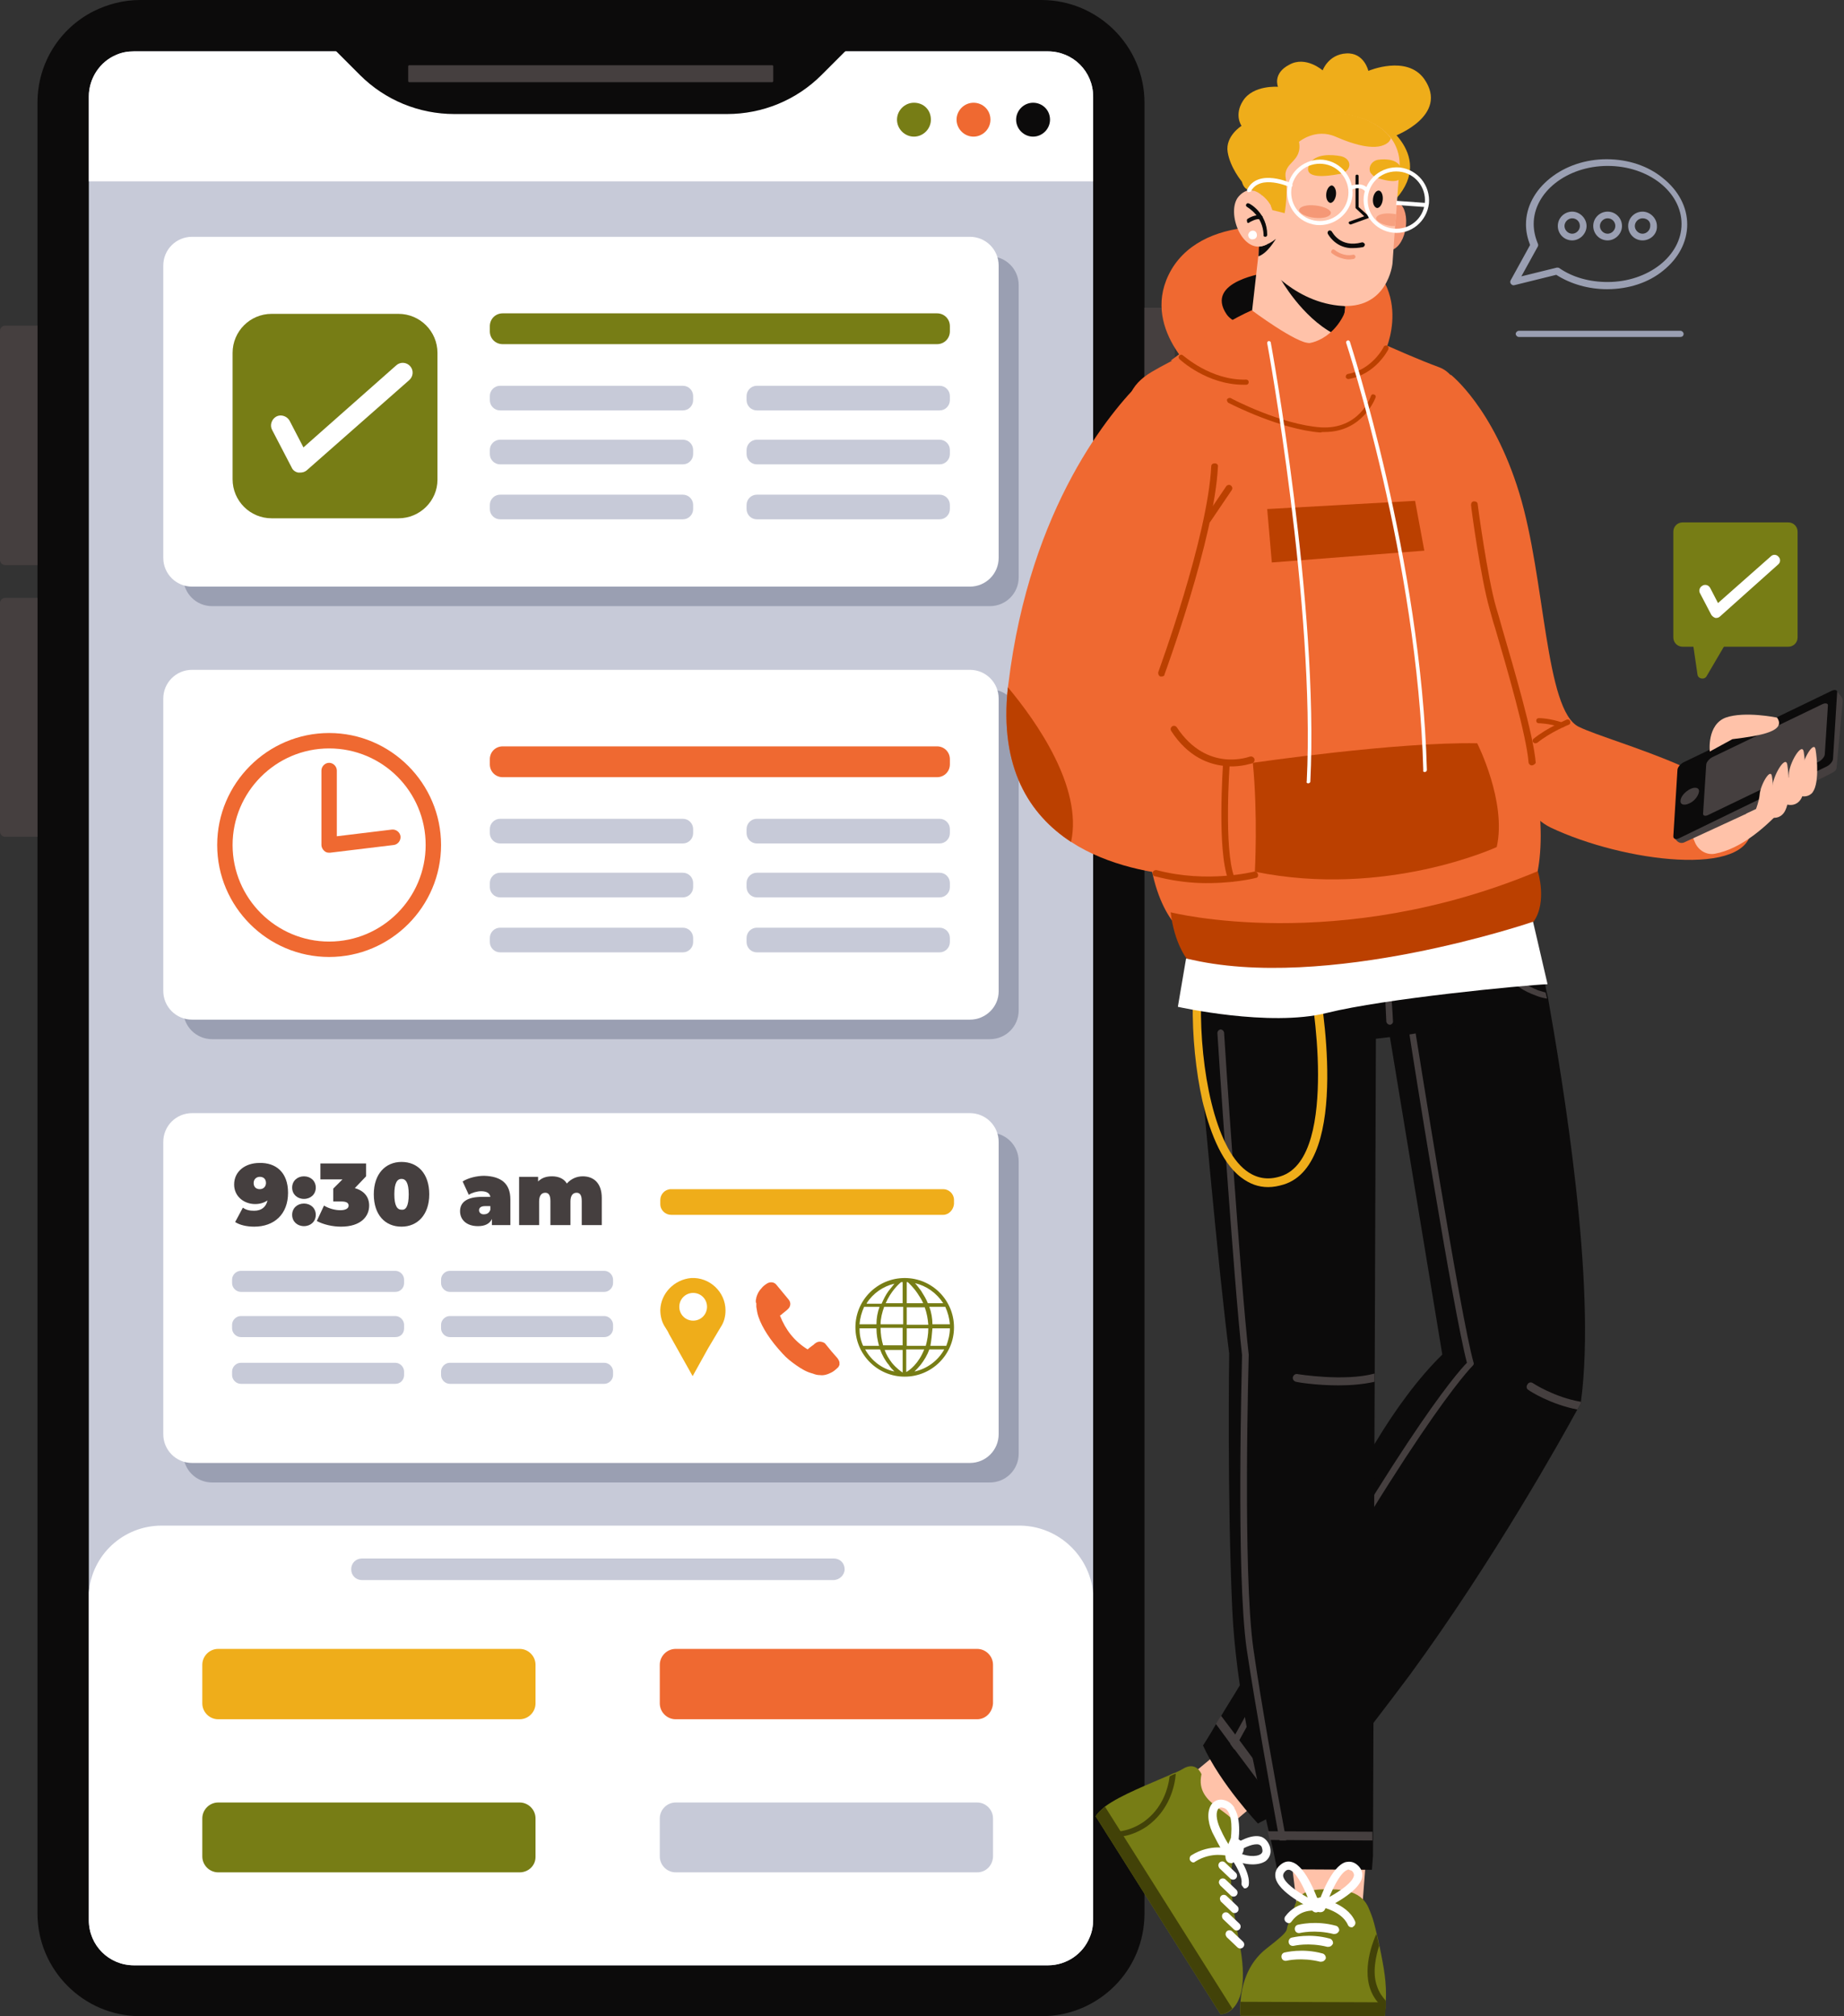 <svg xmlns="http://www.w3.org/2000/svg" width="1098" height="1200" viewBox="0 0 1098 1200" fill="none"><rect x="0" y="0" width="1098" height="1200" fill="#333333" stroke="none"/><g clip-path="url(#clip0_482_1476)"><path d="M956.942 172.127C945.936 172.127 935.235 169.07 926.675 163.567L901.91 169.682C900.993 169.987 900.382 169.682 899.77 169.07C899.159 168.459 899.159 167.541 899.465 166.93L911.082 145.834C909.554 141.86 908.636 137.885 908.636 133.605C908.636 123.21 913.834 113.427 923.006 106.089C932.178 98.752 944.101 94.777 956.636 94.777C969.477 94.777 981.401 98.752 990.267 106.089C999.439 113.427 1004.64 123.21 1004.64 133.605C1004.64 144 999.439 153.783 990.267 161.121C981.707 168.153 969.783 172.127 956.942 172.127ZM927.286 159.287C927.592 159.287 928.203 159.287 928.509 159.592C936.458 165.096 946.547 167.847 957.248 167.847C981.401 167.847 1001.27 152.255 1001.27 133.299C1001.27 114.344 981.707 98.752 957.248 98.752C933.095 98.752 913.222 114.344 913.222 133.299C913.222 137.274 914.14 141.248 915.668 144.917C915.974 145.529 915.974 146.14 915.668 146.752L905.885 164.484L926.98 159.287H927.286Z" fill="#9A9FB2"></path><path d="M978.037 143.083C973.145 143.083 969.477 139.108 969.477 134.522C969.477 129.631 973.451 125.962 978.037 125.962C982.623 125.962 986.598 129.936 986.598 134.522C986.903 139.108 982.929 143.083 978.037 143.083ZM978.037 129.936C975.591 129.936 973.451 132.077 973.451 134.522C973.451 136.968 975.591 139.108 978.037 139.108C980.483 139.108 982.623 136.968 982.623 134.522C982.929 131.771 980.789 129.936 978.037 129.936Z" fill="#9A9FB2"></path><path d="M957.248 143.083C952.356 143.083 948.688 139.108 948.688 134.522C948.688 129.631 952.662 125.962 957.248 125.962C962.14 125.962 965.809 129.936 965.809 134.522C965.809 139.108 961.834 143.083 957.248 143.083ZM957.248 129.936C954.802 129.936 952.662 132.077 952.662 134.522C952.662 136.968 954.802 139.108 957.248 139.108C959.694 139.108 961.834 136.968 961.834 134.522C961.834 131.771 959.694 129.936 957.248 129.936Z" fill="#9A9FB2"></path><path d="M936.152 143.083C931.261 143.083 927.592 139.108 927.592 134.522C927.592 129.631 931.566 125.962 936.152 125.962C940.738 125.962 944.713 129.936 944.713 134.522C944.713 139.108 940.738 143.083 936.152 143.083ZM936.152 129.936C933.707 129.936 931.566 132.077 931.566 134.522C931.566 136.968 933.707 139.108 936.152 139.108C938.598 139.108 940.738 136.968 940.738 134.522C940.738 131.771 938.598 129.936 936.152 129.936Z" fill="#9A9FB2"></path><path d="M1000.66 200.56H904.356C903.439 200.56 902.521 199.643 902.521 198.726C902.521 197.809 903.439 196.892 904.356 196.892H1000.66C1001.58 196.892 1002.5 197.809 1002.5 198.726C1002.5 199.949 1001.58 200.56 1000.66 200.56Z" fill="#9A9FB2"></path><path d="M681.478 61.147V1138.85C681.478 1155.67 674.752 1170.96 663.745 1181.96C652.739 1192.97 637.452 1200 620.331 1200H83.465C49.834 1200 22.318 1172.48 22.318 1138.85V61.147C22.318 37.299 35.771 16.815 55.643 6.726C64.204 2.446 73.681 0 83.465 0H620.025C653.962 0 681.478 27.516 681.478 61.147Z" fill="#0C0B0B"></path><path d="M681.479 299.006H697.071C698.6 299.006 699.517 297.783 699.517 296.561V185.58C699.517 184.051 698.294 183.134 697.071 183.134H681.479V299.006Z" fill="#453F3F"></path><path d="M22.319 336.306H3.057C1.223 336.306 0 334.777 0 333.248V196.892C0 195.057 1.529 193.834 3.057 193.834H22.319V336.306Z" fill="#453F3F"></path><path d="M22.319 498.038H3.057C1.223 498.038 0 496.509 0 494.981V358.93C0 357.095 1.529 355.873 3.057 355.873H22.319V498.038Z" fill="#453F3F"></path><path d="M650.905 57.478V1142.52C650.905 1146.19 650.294 1149.86 648.765 1153.22C644.791 1163.01 635.007 1169.73 624.001 1169.73H79.797C64.816 1169.73 52.893 1157.81 52.893 1142.83V57.478C52.893 46.471 59.619 36.688 69.096 32.713C72.46 31.185 75.823 30.573 79.797 30.573H623.695C638.676 30.573 650.905 42.497 650.905 57.478Z" fill="#C7CAD8"></path><path d="M650.905 948.076V1142.52C650.905 1146.19 650.294 1149.86 648.765 1153.22C644.791 1163.01 635.007 1169.73 624.001 1169.73H79.797C64.816 1169.73 52.893 1157.81 52.893 1142.83V947.771C54.727 925.452 73.377 908.025 96.307 908.025H607.491C630.116 908.331 648.765 925.758 650.905 948.076Z" fill="white"></path><path d="M309.402 1023.29H129.937C124.739 1023.29 120.459 1019.01 120.459 1013.81V990.879C120.459 985.682 124.739 981.401 129.937 981.401H309.402C314.599 981.401 318.879 985.682 318.879 990.879V1013.81C318.879 1019.01 314.599 1023.29 309.402 1023.29Z" fill="#EFAD1A"></path><path d="M309.402 1114.4H129.937C124.739 1114.4 120.459 1110.11 120.459 1104.92V1082.29C120.459 1077.1 124.739 1072.82 129.937 1072.82H309.402C314.599 1072.82 318.879 1077.1 318.879 1082.29V1105.22C318.879 1110.42 314.599 1114.4 309.402 1114.4Z" fill="#777D15"></path><path d="M581.81 1023.29H402.345C397.147 1023.29 392.867 1019.01 392.867 1013.81V990.879C392.867 985.682 397.147 981.401 402.345 981.401H581.81C587.007 981.401 591.288 985.682 591.288 990.879V1013.81C590.982 1019.01 587.007 1023.29 581.81 1023.29Z" fill="#EF6931"></path><path d="M581.81 1114.4H402.345C397.147 1114.4 392.867 1110.11 392.867 1104.92V1082.29C392.867 1077.1 397.147 1072.82 402.345 1072.82H581.81C587.007 1072.82 591.288 1077.1 591.288 1082.29V1105.22C590.982 1110.42 587.007 1114.4 581.81 1114.4Z" fill="#C7CAD8"></path><path d="M496.204 940.433H215.541C211.873 940.433 209.121 937.681 209.121 934.013C209.121 930.344 211.873 927.592 215.541 927.592H496.51C500.178 927.592 502.93 930.344 502.93 934.013C502.93 937.376 499.873 940.433 496.204 940.433Z" fill="#C7CAD8"></path><path d="M52.893 57.478V107.924H650.905V57.478C650.905 42.497 638.982 30.573 624.001 30.573H79.797C76.128 30.573 72.46 31.185 69.096 32.713C59.619 36.688 52.893 46.471 52.893 57.478Z" fill="white"></path><path d="M554.294 71.236C554.294 76.739 549.708 81.325 544.204 81.325C538.701 81.325 534.115 76.739 534.115 71.236C534.115 65.733 538.701 61.147 544.204 61.147C550.013 61.147 554.294 65.427 554.294 71.236Z" fill="#777D15"></path><path d="M589.758 71.236C589.758 76.739 585.172 81.325 579.669 81.325C574.166 81.325 569.58 76.739 569.58 71.236C569.58 65.733 574.166 61.147 579.669 61.147C585.172 61.147 589.758 65.427 589.758 71.236Z" fill="#EF6931"></path><path d="M625.223 71.236C625.223 76.739 620.637 81.325 615.134 81.325C609.631 81.325 605.045 76.739 605.045 71.236C605.045 65.733 609.631 61.147 615.134 61.147C620.637 61.147 625.223 65.427 625.223 71.236Z" fill="#0C0B0B"></path><path d="M504.152 29.656L489.171 44.637C474.19 59.618 454.012 67.873 432.916 67.873H270.573C249.477 67.873 229.299 59.618 214.318 44.637L199.643 29.962L504.152 29.656Z" fill="#0C0B0B"></path><path d="M243.668 48.917H459.821C460.127 48.917 460.432 48.612 460.432 48.306V39.44C460.432 39.134 460.127 38.828 459.821 38.828H243.668C243.362 38.828 243.057 39.134 243.057 39.44V48.306C243.057 48.612 243.362 48.917 243.668 48.917Z" fill="#453F3F"></path><path d="M589.452 618.497H126.267C116.79 618.497 109.146 610.853 109.146 601.376V427.414C109.146 417.936 116.79 410.293 126.267 410.293H589.452C598.93 410.293 606.573 417.936 606.573 427.414V601.376C606.573 610.853 598.93 618.497 589.452 618.497Z" fill="#9A9FB2"></path><path d="M577.528 606.879H114.344C104.866 606.879 97.223 599.236 97.223 589.758V415.796C97.223 406.318 104.866 398.675 114.344 398.675H577.528C587.006 398.675 594.649 406.318 594.649 415.796V590.064C594.649 599.236 587.006 606.879 577.528 606.879Z" fill="white"></path><path d="M557.961 462.573H299.311C295.031 462.573 291.668 459.21 291.668 454.93V451.873C291.668 447.592 295.031 444.229 299.311 444.229H557.961C562.241 444.229 565.604 447.592 565.604 451.873V454.93C565.604 459.21 562.241 462.573 557.961 462.573Z" fill="#EF6931"></path><path d="M406.623 502.013H297.783C294.42 502.013 291.668 499.261 291.668 495.898V493.452C291.668 490.089 294.42 487.337 297.783 487.337H406.623C409.986 487.337 412.738 490.089 412.738 493.452V495.898C412.738 499.261 409.986 502.013 406.623 502.013Z" fill="#C7CAD8"></path><path d="M406.623 566.828H297.783C294.42 566.828 291.668 564.076 291.668 560.713V558.267C291.668 554.904 294.42 552.153 297.783 552.153H406.623C409.986 552.153 412.738 554.904 412.738 558.267V560.713C412.738 564.076 409.986 566.828 406.623 566.828Z" fill="#C7CAD8"></path><path d="M406.623 534.114H297.783C294.42 534.114 291.668 531.363 291.668 528V525.554C291.668 522.191 294.42 519.439 297.783 519.439H406.623C409.986 519.439 412.738 522.191 412.738 525.554V528C412.738 531.363 409.986 534.114 406.623 534.114Z" fill="#C7CAD8"></path><path d="M559.491 502.013H450.65C447.287 502.013 444.535 499.261 444.535 495.898V493.452C444.535 490.089 447.287 487.337 450.65 487.337H559.491C562.854 487.337 565.605 490.089 565.605 493.452V495.898C565.605 499.261 562.854 502.013 559.491 502.013Z" fill="#C7CAD8"></path><path d="M559.491 566.828H450.65C447.287 566.828 444.535 564.076 444.535 560.713V558.267C444.535 554.904 447.287 552.153 450.65 552.153H559.491C562.854 552.153 565.605 554.904 565.605 558.267V560.713C565.605 564.076 562.854 566.828 559.491 566.828Z" fill="#C7CAD8"></path><path d="M559.491 534.114H450.65C447.287 534.114 444.535 531.363 444.535 528V525.554C444.535 522.191 447.287 519.439 450.65 519.439H559.491C562.854 519.439 565.605 522.191 565.605 525.554V528C565.605 531.363 562.854 534.114 559.491 534.114Z" fill="#C7CAD8"></path><path d="M195.974 569.579C159.286 569.579 129.324 539.618 129.324 502.93C129.324 466.242 159.286 436.28 195.974 436.28C232.662 436.28 262.624 466.242 262.624 502.93C262.624 539.618 232.662 569.579 195.974 569.579ZM195.974 445.452C164.178 445.452 138.496 471.439 138.496 502.93C138.496 534.726 164.483 560.407 195.974 560.407C227.77 560.407 253.452 534.42 253.452 502.93C253.452 471.134 227.77 445.452 195.974 445.452Z" fill="#EF6931"></path><path d="M195.975 507.516C194.752 507.516 193.835 507.21 192.917 506.293C192 505.376 191.389 504.153 191.389 502.93V458.598C191.389 456.153 193.529 454.012 195.975 454.012C198.421 454.012 200.561 456.153 200.561 458.598V497.732L233.274 493.758C235.72 493.452 238.166 495.286 238.471 497.732C238.777 500.178 236.943 502.624 234.497 502.93L196.586 507.516C196.28 507.516 195.975 507.516 195.975 507.516Z" fill="#EF6931"></path><path d="M589.452 360.764H126.267C116.79 360.764 109.146 353.121 109.146 343.643V169.682C109.146 160.204 116.79 152.561 126.267 152.561H589.452C598.93 152.561 606.573 160.204 606.573 169.682V343.643C606.573 353.121 598.93 360.764 589.452 360.764Z" fill="#9A9FB2"></path><path d="M577.528 349.146H114.344C104.866 349.146 97.223 341.503 97.223 332.025V158.064C97.223 148.586 104.866 140.943 114.344 140.943H577.528C587.006 140.943 594.649 148.586 594.649 158.064V332.025C594.649 341.503 587.006 349.146 577.528 349.146Z" fill="white"></path><path d="M237.248 308.484H161.732C148.891 308.484 138.496 298.089 138.496 285.248V210.038C138.496 197.197 148.891 186.802 161.732 186.802H237.248C250.088 186.802 260.483 197.197 260.483 210.038V285.554C260.483 298.089 250.088 308.484 237.248 308.484Z" fill="#777D15"></path><path d="M178.547 281.274C178.241 281.274 177.935 281.274 177.629 281.274C175.795 280.968 174.266 279.745 173.655 278.217L162.037 255.898C160.508 253.146 161.731 249.478 164.483 247.949C167.234 246.42 170.903 247.643 172.432 250.395L180.687 266.293L236.024 217.376C238.47 215.236 242.139 215.541 244.279 217.987C246.419 220.433 246.113 224.102 243.668 226.242L182.521 280.051C181.298 280.968 180.075 281.274 178.547 281.274Z" fill="white"></path><path d="M557.961 204.841H299.311C295.031 204.841 291.668 201.478 291.668 197.197V194.14C291.668 189.86 295.031 186.497 299.311 186.497H557.961C562.241 186.497 565.604 189.86 565.604 194.14V197.197C565.604 201.478 562.241 204.841 557.961 204.841Z" fill="#777D15"></path><path d="M406.623 244.28H297.783C294.42 244.28 291.668 241.529 291.668 238.165V235.72C291.668 232.357 294.42 229.605 297.783 229.605H406.623C409.986 229.605 412.738 232.357 412.738 235.72V238.165C412.738 241.529 409.986 244.28 406.623 244.28Z" fill="#C7CAD8"></path><path d="M406.623 309.095H297.783C294.42 309.095 291.668 306.344 291.668 302.981V300.535C291.668 297.172 294.42 294.42 297.783 294.42H406.623C409.986 294.42 412.738 297.172 412.738 300.535V302.981C412.738 306.344 409.986 309.095 406.623 309.095Z" fill="#C7CAD8"></path><path d="M406.623 276.382H297.783C294.42 276.382 291.668 273.63 291.668 270.267V267.821C291.668 264.458 294.42 261.707 297.783 261.707H406.623C409.986 261.707 412.738 264.458 412.738 267.821V270.267C412.738 273.63 409.986 276.382 406.623 276.382Z" fill="#C7CAD8"></path><path d="M559.491 244.28H450.65C447.287 244.28 444.535 241.529 444.535 238.165V235.72C444.535 232.357 447.287 229.605 450.65 229.605H559.491C562.854 229.605 565.605 232.357 565.605 235.72V238.165C565.605 241.529 562.854 244.28 559.491 244.28Z" fill="#C7CAD8"></path><path d="M559.491 309.095H450.65C447.287 309.095 444.535 306.344 444.535 302.981V300.535C444.535 297.172 447.287 294.42 450.65 294.42H559.491C562.854 294.42 565.605 297.172 565.605 300.535V302.981C565.605 306.344 562.854 309.095 559.491 309.095Z" fill="#C7CAD8"></path><path d="M559.491 276.382H450.65C447.287 276.382 444.535 273.63 444.535 270.267V267.821C444.535 264.458 447.287 261.707 450.65 261.707H559.491C562.854 261.707 565.605 264.458 565.605 267.821V270.267C565.605 273.63 562.854 276.382 559.491 276.382Z" fill="#C7CAD8"></path><path d="M589.452 882.344H126.267C116.79 882.344 109.146 874.701 109.146 865.223V691.261C109.146 681.783 116.79 674.14 126.267 674.14H589.452C598.93 674.14 606.573 681.783 606.573 691.261V865.223C606.573 874.701 598.93 882.344 589.452 882.344Z" fill="#9A9FB2"></path><path d="M577.528 870.726H114.344C104.866 870.726 97.223 863.083 97.223 853.605V679.643C97.223 670.166 104.866 662.522 114.344 662.522H577.528C587.006 662.522 594.649 670.166 594.649 679.643V853.605C594.649 863.083 587.006 870.726 577.528 870.726Z" fill="white"></path><path d="M235.414 768.917H143.389C140.637 768.917 138.191 766.471 138.191 763.72V761.58C138.191 758.828 140.637 756.382 143.389 756.382H235.414C238.166 756.382 240.612 758.828 240.612 761.58V763.72C240.612 766.471 238.472 768.917 235.414 768.917Z" fill="#C7CAD8"></path><path d="M235.414 823.643H143.389C140.637 823.643 138.191 821.197 138.191 818.446V816.306C138.191 813.554 140.637 811.108 143.389 811.108H235.414C238.166 811.108 240.612 813.554 240.612 816.306V818.446C240.612 821.197 238.472 823.643 235.414 823.643Z" fill="#C7CAD8"></path><path d="M235.414 795.822H143.389C140.637 795.822 138.191 793.376 138.191 790.624V788.484C138.191 785.732 140.637 783.287 143.389 783.287H235.414C238.166 783.287 240.612 785.732 240.612 788.484V790.624C240.612 793.682 238.472 795.822 235.414 795.822Z" fill="#C7CAD8"></path><path d="M359.846 768.917H267.82C265.069 768.917 262.623 766.471 262.623 763.72V761.58C262.623 758.828 265.069 756.382 267.82 756.382H359.846C362.598 756.382 365.043 758.828 365.043 761.58V763.72C365.043 766.471 362.598 768.917 359.846 768.917Z" fill="#C7CAD8"></path><path d="M359.846 823.643H267.82C265.069 823.643 262.623 821.197 262.623 818.446V816.306C262.623 813.554 265.069 811.108 267.82 811.108H359.846C362.598 811.108 365.043 813.554 365.043 816.306V818.446C365.043 821.197 362.598 823.643 359.846 823.643Z" fill="#C7CAD8"></path><path d="M359.846 795.822H267.82C265.069 795.822 262.623 793.376 262.623 790.624V788.484C262.623 785.732 265.069 783.287 267.82 783.287H359.846C362.598 783.287 365.043 785.732 365.043 788.484V790.624C365.043 793.682 362.598 795.822 359.846 795.822Z" fill="#C7CAD8"></path><path d="M393.172 779.618C393.172 783.287 394.089 786.955 395.923 789.707C396.841 791.236 397.758 792.459 398.369 793.987L412.433 819.057L421.605 802.548C424.051 798.267 426.802 793.987 429.248 789.707C431.083 786.955 432 783.592 432 779.924C432 768.917 422.522 760.051 411.516 760.662C401.427 761.58 393.478 769.834 393.172 779.618ZM404.484 777.783C404.484 773.197 408.153 769.529 412.739 769.529C417.325 769.529 420.994 773.197 420.994 777.783C420.994 782.369 417.325 786.038 412.739 786.038C408.153 786.038 404.484 782.369 404.484 777.783Z" fill="#EFAD1A"></path><path d="M450.039 774.115C450.039 773.503 450.345 772.892 450.345 772.28C450.956 770.14 451.873 768.306 453.402 766.777C454.319 765.554 455.542 764.637 457.071 763.72C458.905 762.803 461.045 763.108 462.268 764.637C464.714 767.694 467.16 770.446 469.606 773.503C471.135 775.338 470.829 777.783 468.994 779.312C467.772 780.535 466.243 781.452 465.02 782.675C464.714 782.675 464.714 782.981 464.408 782.981C467.772 791.541 472.969 798.268 480.918 803.159C481.835 802.242 482.752 801.631 483.975 800.713C484.587 800.408 484.893 799.796 485.504 799.49C487.033 798.268 488.867 798.268 490.701 799.185C491.313 799.49 491.619 800.102 491.924 800.408C494.065 803.159 496.205 805.605 498.651 808.357C499.262 809.274 499.873 810.191 499.873 811.108C499.873 811.414 499.873 812.026 499.873 812.331C499.568 812.943 499.262 813.86 498.651 814.166C497.428 815.389 495.899 816.611 494.37 817.223C492.536 818.14 490.396 818.752 488.256 818.446C486.727 818.446 485.504 818.14 483.975 817.529C480.307 816.611 477.249 814.777 474.192 812.637C471.135 810.497 468.383 808.357 465.937 805.605C462.574 801.936 459.517 798.268 456.765 793.987C454.625 790.624 452.791 787.261 451.568 783.592C450.956 781.758 450.651 779.924 450.345 777.783C450.345 776.866 450.345 776.255 450.345 775.338C450.039 775.949 450.039 775.032 450.039 774.115Z" fill="#EF6931"></path><path d="M509.35 790.013C509.35 806.216 522.496 819.363 538.7 819.363C554.904 819.363 568.05 806.216 568.05 790.013C568.05 773.809 554.904 760.662 538.7 760.662C522.496 760.662 509.35 773.809 509.35 790.013ZM525.859 800.713C524.942 797.656 524.33 793.987 524.33 790.318H537.477V800.713H525.859ZM532.585 816.306C525.248 814.777 518.827 809.885 515.159 803.159H524.025C525.248 806.522 527.082 809.885 529.222 812.331C530.139 813.86 531.362 815.083 532.585 816.306ZM537.477 803.159V816.917C536.56 816.306 533.808 814.471 531.057 811.108C529.222 808.662 527.694 806.216 526.776 803.465H537.477V803.159ZM527.388 775.643C530.445 768.611 535.031 764.331 536.56 763.108C536.866 763.108 537.171 763.108 537.477 763.108V775.643H527.388ZM516.076 775.643C519.745 769.834 525.859 765.554 532.585 764.025C531.362 765.554 530.139 767.083 528.916 768.611C527.388 770.751 526.165 773.197 524.942 775.949H516.076V775.643ZM524.33 788.178C524.33 784.815 525.248 781.146 526.471 777.783H537.783V788.178H524.33ZM511.795 788.178C512.101 784.509 513.018 781.146 514.547 777.783H523.719C522.496 781.146 521.885 784.509 521.885 788.178H511.795ZM521.885 790.624C521.885 794.293 522.496 797.656 523.413 801.019H513.936C512.407 797.656 511.795 794.293 511.795 790.624H521.885ZM555.209 790.624H565.604C565.604 794.293 564.687 797.656 563.464 801.019H553.987C554.598 797.656 554.904 794.293 555.209 790.624ZM539.923 775.643V763.108C540.229 763.108 540.534 763.108 540.534 763.108C541.452 764.025 543.897 766.166 546.343 769.834C547.566 771.669 548.789 773.503 549.706 775.643H539.923ZM550.623 778.089C551.846 781.452 552.458 784.815 552.764 788.484H539.923V778.089H550.623ZM552.458 775.643C551.541 773.197 550.012 770.752 548.483 768.306C547.26 766.777 546.037 764.943 544.815 763.72C551.541 765.248 557.655 769.529 561.63 775.643H552.458ZM552.764 790.624C552.764 794.293 552.152 797.656 551.235 801.019H539.923V790.624H552.764ZM555.209 788.178C555.209 784.815 554.598 781.146 553.375 777.783H562.853C564.381 781.146 565.299 784.509 565.604 788.178H555.209ZM562.241 803.159C558.573 809.885 551.846 814.777 544.509 816.306C545.732 815.083 546.955 813.86 548.178 812.331C550.318 809.58 552.152 806.522 553.375 803.159H562.241ZM550.318 803.159C546.955 811.72 541.452 815.694 539.617 816.611V803.159H550.318Z" fill="#777D15"></path><path d="M171.516 709.911C171.516 722.752 163.261 730.089 151.338 730.089C147.057 730.089 142.777 729.172 140.026 727.338L144.612 718.777C146.752 720.306 148.892 720.612 151.338 720.612C155.618 720.612 158.369 718.471 159.287 714.497C157.452 715.72 155.006 716.637 151.949 716.637C145.223 716.637 139.414 712.051 139.414 705.019C139.414 697.07 146.14 692.178 154.395 692.178C164.178 691.873 171.516 697.682 171.516 709.911ZM158.369 704.102C158.369 701.656 156.841 700.433 154.701 700.433C152.561 700.433 151.032 701.962 151.032 704.102C151.032 706.548 152.561 707.771 154.701 707.771C156.841 707.771 158.369 706.242 158.369 704.102Z" fill="#453F3F"></path><path d="M173.961 706.854C173.961 702.879 177.018 700.127 180.993 700.127C184.967 700.127 188.025 702.879 188.025 706.854C188.025 710.828 184.967 713.58 180.993 713.58C177.018 713.58 173.961 710.828 173.961 706.854ZM173.961 723.057C173.961 719.083 177.018 716.331 180.993 716.331C184.967 716.331 188.025 719.083 188.025 723.057C188.025 727.032 184.967 729.783 180.993 729.783C177.018 729.783 173.961 727.032 173.961 723.057Z" fill="#453F3F"></path><path d="M219.821 717.554C219.821 723.975 214.93 730.089 203.006 730.089C198.114 730.089 192.611 728.866 188.637 726.726L192.917 717.554C195.974 719.389 199.643 720.306 202.7 720.306C205.452 720.306 207.592 719.389 207.592 717.554C207.592 716.026 206.369 715.108 203.312 715.108H198.42V707.465L203.923 701.962H190.777V692.484H217.987V700.127L211.261 707.159C216.764 708.688 219.821 712.357 219.821 717.554Z" fill="#453F3F"></path><path d="M222.574 710.828C222.574 698.599 229.606 691.567 239.084 691.567C248.867 691.567 255.593 698.599 255.593 710.828C255.593 723.057 248.561 730.089 239.084 730.089C229.3 730.089 222.574 723.057 222.574 710.828ZM243.364 710.828C243.364 703.796 241.53 701.656 239.084 701.656C236.638 701.656 234.804 703.796 234.804 710.828C234.804 717.86 236.638 720 239.084 720C241.53 720.306 243.364 718.166 243.364 710.828Z" fill="#453F3F"></path><path d="M303.897 713.885V729.172H292.891V725.503C291.668 728.255 288.916 729.784 284.636 729.784C277.604 729.784 273.936 725.809 273.936 720.917C273.936 715.414 278.216 712.357 287.082 712.357H291.974C291.668 710.217 289.834 708.994 286.471 708.994C284.025 708.994 280.967 709.911 279.133 711.134L275.464 703.185C278.827 701.045 284.025 699.822 288.305 699.822C298.394 700.128 303.897 704.408 303.897 713.885ZM291.974 720V717.86H288.916C286.471 717.86 285.248 718.777 285.248 720.306C285.248 721.529 286.165 722.752 287.999 722.752C290.139 722.752 291.362 721.835 291.974 720Z" fill="#453F3F"></path><path d="M358.319 712.968V729.172H346.395V714.803C346.395 711.134 345.172 709.911 343.338 709.911C341.198 709.911 339.669 711.44 339.669 715.108V729.172H327.745V714.803C327.745 711.134 326.522 709.911 324.688 709.911C322.548 709.911 321.019 711.44 321.019 715.108V729.172H309.096V700.433H320.408V703.185C322.548 701.045 325.3 700.127 328.663 700.127C332.331 700.127 335.694 701.35 337.529 704.408C339.975 701.656 343.338 700.127 347.007 700.127C353.427 700.127 358.319 704.102 358.319 712.968Z" fill="#453F3F"></path><path d="M561.63 723.057H399.592C396.229 723.057 393.172 720.306 393.172 716.637V714.191C393.172 710.828 395.923 707.771 399.592 707.771H561.63C564.994 707.771 568.051 710.522 568.051 714.191V716.637C567.745 720 564.994 723.057 561.63 723.057Z" fill="#EFAD1A"></path><path d="M863.693 222.879C863.693 222.879 889.069 242.446 904.661 293.503C920.254 344.561 919.948 422.828 940.126 432.612C960.305 442.395 1043.46 462.573 1042.85 492.841C1042.24 522.803 966.419 513.019 923.311 492.535C880.203 471.745 875.617 335.083 875.617 335.083L863.693 222.879Z" fill="#EF6931"></path><path d="M1082.6 453.707C1082.6 453.707 1052.94 502.319 1021.14 508.127C1016.25 509.045 1011.67 506.293 1009.53 502.013L1001.58 483.363C1001.88 483.363 1047.74 446.37 1082.6 453.707Z" fill="#FFC2A9"></path><path d="M996.381 498.344L998.521 500.484C999.744 501.707 1001.27 502.013 1002.8 501.401C1015.95 495.287 1080.46 465.936 1091.77 459.516C1092.69 458.904 1093.6 457.987 1093.6 456.764L1097.27 417.325C1097.27 416.408 1096.97 415.49 1096.36 414.573L1093.6 411.21L1089.32 453.707L996.381 498.344Z" fill="#453F3F"></path><path d="M996.381 497.733L998.827 458.293C998.827 456.764 1000.66 454.624 1002.5 453.707L1090.55 411.21C1092.38 410.293 1094.22 410.599 1093.91 412.127L1091.46 451.567C1091.46 453.096 1089.63 455.236 1087.79 456.153L999.744 498.955C997.91 499.873 996.381 499.261 996.381 497.733Z" fill="#0C0B0B"></path><path d="M1014.11 483.975L1015.95 455.236C1015.95 453.707 1017.78 451.567 1019.62 450.65L1085.04 419.159C1086.88 418.242 1088.71 418.548 1088.41 420.076L1086.57 448.815C1086.57 450.344 1084.74 452.484 1082.9 453.401L1017.48 484.892C1015.34 486.115 1013.81 485.503 1014.11 483.975Z" fill="#453F3F"></path><path d="M1005.86 478.166C1002.8 479.694 1000.35 478.777 1000.66 476.637C1000.66 474.191 1003.41 471.134 1006.47 469.605C1009.53 468.076 1011.97 468.994 1011.67 471.134C1011.36 473.58 1008.92 476.943 1005.86 478.166Z" fill="#453F3F"></path><path d="M1018.09 447.287C1018.09 447.287 1016.25 431.389 1027.57 427.108C1038.88 423.134 1058.14 427.108 1058.14 427.108C1063.64 435.057 1049.27 437.809 1031.54 439.949L1018.09 447.287Z" fill="#FFC2A9"></path><path d="M1039.79 484.28C1039.79 484.28 1048.05 491.618 1052.64 487.032C1057.53 482.752 1056 467.465 1055.08 461.962C1054.16 456.764 1048.05 467.465 1047.74 473.274C1047.44 476.637 1045.6 481.529 1045.6 481.529L1039.79 484.28Z" fill="#FFC2A9"></path><path d="M1056.61 475.108C1056.61 475.108 1065.48 482.446 1070.98 477.248C1076.79 472.051 1074.95 453.707 1074.04 447.592C1073.12 441.172 1065.17 454.319 1065.17 461.045C1065.17 467.771 1062.11 469.911 1062.11 469.911L1056.61 475.108Z" fill="#FFC2A9"></path><path d="M1065.78 470.522C1065.78 470.522 1073.42 476.943 1078.62 472.357C1083.51 467.771 1081.99 451.567 1081.07 446.064C1080.15 440.56 1073.42 451.873 1073.12 457.987C1073.12 463.796 1070.37 465.631 1070.37 465.631L1065.78 470.522Z" fill="#FFC2A9"></path><path d="M1046.83 482.752C1046.83 482.752 1055.69 490.089 1061.2 484.892C1067 479.694 1065.17 461.35 1064.25 455.236C1063.34 448.815 1055.39 461.962 1055.39 468.688C1055.39 475.414 1052.33 477.554 1052.33 477.554L1046.83 482.752Z" fill="#FFC2A9"></path><path d="M914.14 442.395C913.529 442.395 913.223 442.089 912.917 441.783C912.306 441.172 912.612 439.949 913.223 439.643C921.478 432.917 932.484 428.637 932.79 428.331C933.707 428.025 934.624 428.331 934.93 429.248C935.236 430.166 934.93 431.083 934.013 431.389C934.013 431.389 923.312 435.669 915.363 442.089C914.752 442.395 914.446 442.395 914.14 442.395Z" fill="#BB4000"></path><path d="M930.344 432.917C930.039 432.917 930.039 432.917 929.733 432.917C922.09 430.471 916.281 430.471 916.281 430.471C915.363 430.471 914.752 429.86 914.752 428.943C914.752 428.026 915.363 427.414 916.281 427.414C916.586 427.414 922.701 427.414 930.65 430.166C931.567 430.471 931.873 431.389 931.567 432.306C931.567 432.306 930.956 432.917 930.344 432.917Z" fill="#BB4000"></path><path d="M726.42 1042.24L708.688 1056.92L728.866 1089.32L746.598 1074.34L726.42 1042.24Z" fill="#FFC2A9"></path><path d="M726.727 1198.78L652.434 1081.07C653.351 1079.24 655.491 1077.4 657.937 1075.26C667.414 1068.23 685.147 1061.5 696.153 1056.61C697.376 1056 698.599 1055.39 699.822 1055.08C701.657 1054.17 703.185 1053.55 704.102 1052.94C712.357 1047.75 715.415 1056 715.415 1056C711.134 1075.26 737.121 1077.71 736.51 1089.32C736.51 1089.32 736.204 1094.22 733.758 1108.89C731.313 1123.57 735.593 1142.83 738.65 1159.95C742.319 1181.96 738.344 1191.44 733.758 1195.72C730.395 1199.08 726.727 1198.78 726.727 1198.78Z" fill="#777D15"></path><path d="M726.727 1198.78L652.434 1081.07C653.351 1079.24 655.491 1077.4 657.937 1075.26L733.758 1195.41C730.395 1199.08 726.727 1198.78 726.727 1198.78Z" fill="#424208"></path><path d="M732.842 1094.22C732.842 1094.22 739.263 1092.99 740.486 1098.8C741.709 1104.61 733.76 1108.89 733.76 1108.89C733.76 1108.89 725.199 1110.42 732.842 1094.22Z" fill="white"></path><path d="M708.689 1107.36C708.078 1106.45 708.383 1104.92 709.301 1104.31C720.919 1096.97 731.925 1100.33 732.231 1100.33C733.454 1100.64 734.065 1101.86 733.759 1103.08C733.454 1104.31 732.231 1104.92 731.008 1104.61C730.702 1104.61 721.53 1101.86 711.747 1107.97C710.829 1108.89 709.606 1108.59 708.689 1107.36Z" fill="white"></path><path d="M739.567 1122.34C739.261 1122.04 739.262 1121.43 739.262 1120.82C739.873 1116.84 735.593 1109.5 732.841 1105.83C732.23 1104.92 732.23 1103.39 733.453 1102.78C734.37 1102.17 735.898 1102.17 736.51 1103.39C737.427 1104.61 744.765 1115.01 743.542 1122.04C743.236 1123.26 742.013 1124.18 740.79 1123.87C740.179 1123.26 739.873 1122.65 739.567 1122.34Z" fill="white"></path><path d="M727.034 1100.33C725.811 1098.19 723.977 1094.83 721.837 1090.55C718.779 1083.82 718.779 1077.4 721.531 1073.73C723.365 1071.59 725.811 1070.68 728.563 1071.29C731.314 1071.9 733.454 1073.43 734.983 1075.87C734.983 1075.87 734.983 1075.87 734.983 1076.18C740.181 1084.43 736.817 1100.03 736.512 1101.86L733.149 1101.25L729.48 1104.61C730.091 1104.31 728.868 1103.08 727.034 1100.33ZM731.314 1078.32C730.397 1076.79 729.48 1076.18 727.951 1075.87C727.034 1075.57 726.117 1075.87 725.505 1076.48C723.977 1078.32 723.977 1082.6 726.423 1088.1C728.868 1093.61 731.009 1096.97 732.232 1098.8C733.149 1093.91 734.372 1083.21 731.314 1078.32Z" fill="white"></path><path d="M734.064 1106.45L736.816 1102.17C741.096 1104.92 748.128 1105.53 750.88 1103.39C751.491 1102.78 752.103 1102.17 751.491 1100.03C751.185 1098.5 750.268 1098.19 749.657 1097.89C746.905 1096.97 741.096 1099.41 738.039 1101.55L735.287 1097.58C736.205 1096.97 745.071 1091.16 751.185 1093.3C752.714 1093.91 754.854 1095.44 756.077 1098.8C757.606 1103.69 755.16 1106.45 753.631 1107.67C748.74 1111.03 739.262 1109.81 734.064 1106.45Z" fill="white"></path><path d="M660.078 1093.3L657.938 1089.94C664.052 1090.85 672.307 1090.24 680.867 1084.43C692.18 1076.48 695.543 1064.56 696.46 1057.22C697.683 1056.61 698.906 1056 700.129 1055.69C699.517 1063.34 696.154 1077.71 682.702 1087.18C674.447 1092.69 666.498 1093.91 660.078 1093.3Z" fill="#424208"></path><path d="M725.81 1111.34C725.198 1110.42 725.504 1109.2 726.116 1108.59C727.033 1107.67 728.561 1107.67 729.479 1108.59L735.899 1114.7C736.816 1115.62 736.816 1117.15 735.899 1118.06C734.982 1118.98 733.453 1118.98 732.536 1118.06L726.116 1111.95C725.81 1111.64 725.81 1111.34 725.81 1111.34Z" fill="white"></path><path d="M726.115 1121.43C725.503 1120.51 725.809 1119.29 726.42 1118.68C727.337 1117.76 728.866 1117.76 729.783 1118.68L736.204 1124.79C737.121 1125.71 737.121 1127.24 736.204 1128.15C735.287 1129.07 733.758 1129.07 732.841 1128.15L726.42 1122.04C726.42 1121.73 726.115 1121.43 726.115 1121.43Z" fill="white"></path><path d="M726.726 1131.21C726.114 1130.29 726.42 1129.07 727.032 1128.46C727.949 1127.54 729.477 1127.54 730.395 1128.46L736.815 1134.57C737.732 1135.49 737.732 1137.02 736.815 1137.94C735.898 1138.85 734.369 1138.85 733.452 1137.94L727.032 1131.82C726.726 1131.52 726.726 1131.52 726.726 1131.21Z" fill="white"></path><path d="M727.95 1141.61C727.339 1140.69 727.645 1139.47 728.256 1138.85C729.173 1137.94 730.702 1137.94 731.619 1138.85L738.04 1144.97C738.957 1145.89 738.957 1147.41 738.04 1148.33C737.122 1149.25 735.594 1149.25 734.677 1148.33L728.256 1142.22C727.95 1141.91 727.95 1141.91 727.95 1141.61Z" fill="white"></path><path d="M730.089 1152.31C729.478 1151.39 729.783 1150.17 730.395 1149.55C731.312 1148.64 732.841 1148.64 733.758 1149.55L740.178 1155.67C741.096 1156.59 741.096 1158.11 740.178 1159.03C739.261 1159.95 737.732 1159.95 736.815 1159.03L730.395 1152.92C730.395 1152.61 730.089 1152.61 730.089 1152.31Z" fill="white"></path><path d="M941.351 834.344C941.351 834.65 941.351 834.956 941.351 835.261C941.351 835.261 940.74 836.484 939.211 838.93C930.039 855.745 889.682 928.204 839.848 996.382C832.51 1006.17 825.173 1015.95 817.835 1025.43C814.472 1029.71 811.109 1033.68 807.746 1037.66C793.071 1055.08 780.842 1066.09 767.084 1074.96C765.555 1075.87 764.026 1076.79 762.498 1077.71C759.746 1079.54 756.689 1081.07 753.631 1082.9C752.103 1083.82 750.574 1084.43 749.045 1085.35C749.045 1085.35 726.727 1061.81 716.332 1038.88C716.332 1038.88 719.389 1034.29 723.975 1026.34C724.893 1024.82 725.81 1023.29 727.033 1021.45C730.09 1016.25 734.064 1010.14 738.039 1003.41C756.077 973.452 780.536 932.178 789.708 912.917C796.434 898.854 804.383 883.261 813.249 867.975C815.084 864.917 816.612 862.166 818.447 859.414C818.752 859.108 818.752 858.803 819.058 858.497C830.982 838.624 844.74 819.975 858.803 806.217L827.619 617.274L825.784 605.35L896.714 580.586L900.689 579.057L917.504 573.249C917.504 573.249 918.727 579.363 920.867 590.064C921.173 591.287 921.479 592.815 921.784 594.038C930.345 642.956 950.829 764.026 941.351 834.344Z" fill="#0C0B0B"></path><path d="M766.777 1074.65C765.248 1075.57 763.72 1076.48 762.191 1077.4L734.981 1041.02L732.535 1037.66L723.975 1026.04C724.892 1024.51 725.809 1022.98 727.032 1021.15L735.592 1032.46L738.038 1035.82L766.777 1074.65Z" fill="#453F3F"></path><path d="M941.351 834.344C941.351 834.65 941.351 834.956 941.351 835.261C941.351 835.261 940.74 836.484 939.211 838.93C923.313 835.873 910.778 827.924 910.166 827.312C908.943 826.701 908.638 825.172 909.555 823.949C910.166 822.726 911.695 822.421 912.918 823.338C912.918 823.338 925.453 831.593 941.351 834.344Z" fill="#453F3F"></path><path d="M876.841 812.943C876.535 813.248 840.764 848.408 737.733 1036.13C736.815 1037.66 735.898 1039.49 734.981 1041.32L732.535 1037.96C733.452 1036.13 734.37 1034.6 735.287 1032.76C830.981 858.803 867.363 817.223 873.478 811.108C865.223 780.229 840.153 622.166 839.236 615.44C838.93 614.522 839.847 613.299 840.764 613.299C841.682 612.994 842.905 613.911 842.905 614.828C843.21 616.357 869.503 783.287 877.452 811.108C877.758 811.72 877.452 812.331 876.841 812.943Z" fill="#453F3F"></path><path d="M708.995 526.471C708.995 526.471 703.491 576.917 714.804 605.045C726.116 633.172 875.007 619.414 912.918 594.038C928.511 583.643 895.797 487.949 895.797 487.949L708.995 526.471Z" fill="#0C0B0B"></path><path d="M921.174 594.344C919.034 594.038 916.588 593.427 914.448 592.51C911.085 591.287 907.722 589.758 904.664 587.618C901.301 585.478 898.55 583.032 896.104 580.586C879.9 564.077 875.008 539.007 874.703 537.784C874.397 536.866 875.314 535.643 876.231 535.643C877.148 535.338 878.371 536.255 878.371 537.172C878.371 537.478 883.263 563.465 900.078 579.363C902.218 581.198 904.359 583.032 906.804 584.866C909.862 586.701 912.919 588.229 915.976 589.452C917.199 589.758 918.728 590.37 920.257 590.675C920.562 591.593 920.868 593.121 921.174 594.344Z" fill="#453F3F"></path><path d="M829.453 608.102C829.453 609.019 828.536 609.936 827.618 609.936C826.701 609.936 825.784 609.325 825.478 608.102C825.172 601.07 824.867 594.038 824.255 587.006C824.255 585.784 824.255 584.561 823.95 583.338C822.421 560.408 820.586 537.478 819.364 521.58C819.364 520.357 819.058 519.134 819.058 517.911C818.752 514.548 818.446 511.185 818.141 508.739C819.364 508.433 820.586 508.433 821.809 508.127C822.115 510.879 822.421 513.936 822.727 517.605C822.727 518.828 823.032 520.051 823.032 521.274C824.255 537.172 826.09 559.491 827.618 582.42C827.618 583.643 827.924 584.866 827.924 586.089C828.535 593.733 829.147 601.07 829.453 608.102Z" fill="#453F3F"></path><path d="M834.957 583.949C834.346 584.255 831.594 585.478 828.231 586.395C827.008 586.701 825.785 587.007 824.562 587.312C823.34 587.618 822.117 587.618 820.894 587.618C818.448 587.618 816.308 587.618 814.473 586.701C812.027 585.478 810.804 583.644 810.193 580.892C808.97 573.86 805.913 544.51 804.078 523.72C804.078 522.497 803.773 521.274 803.773 520.051C803.467 516.688 803.161 513.631 802.855 511.185C804.078 511.185 805.301 510.879 806.524 510.573C806.83 513.019 807.136 516.077 807.441 519.745C807.441 520.968 807.747 522.191 807.747 523.414C809.582 544.204 812.333 573.554 813.862 580.281C814.168 581.809 814.779 583.032 816.002 583.644C818.142 584.561 821.199 584.561 823.951 583.644C825.174 583.338 826.397 583.032 827.62 582.726C829.76 582.115 831.594 581.198 832.817 580.586C833.734 580.28 834.957 580.586 835.263 581.503C836.18 582.421 835.875 583.338 834.957 583.949Z" fill="#453F3F"></path><path d="M769.223 1109.5L772.891 1139.47L810.802 1139.77L813.248 1107.97L769.223 1109.5Z" fill="#FFC2A9"></path><path d="M819.363 590.981L817.528 1104.61L816.917 1112.87L760.356 1112.56C759.745 1108.89 758.522 1102.78 756.688 1095.13C756.382 1093.3 755.77 1091.77 755.465 1089.94C748.127 1058.45 735.898 1004.94 733.758 958.166C730.7 891.516 731.923 805.605 731.923 805.605C725.503 756.077 716.025 649.07 711.133 594.344C711.133 593.121 710.828 591.898 710.828 590.675C709.299 572.331 708.076 560.714 708.076 560.714C717.248 557.045 733.758 559.491 751.49 564.688C752.713 564.994 753.936 565.3 755.465 565.911C786.038 575.083 819.363 590.981 819.363 590.981Z" fill="#0C0B0B"></path><path d="M817.223 1090.24V1095.44L756.076 1095.13C755.771 1093.3 755.159 1091.77 754.854 1089.94L817.223 1090.24Z" fill="#453F3F"></path><path d="M818.446 817.529V822.421C811.72 823.949 804.077 824.561 797.045 824.561C783.898 824.561 772.586 822.726 771.669 822.421C770.446 822.115 769.529 820.892 769.835 819.669C770.14 818.446 771.363 817.529 772.586 817.835C772.586 817.835 800.408 822.421 818.446 817.529Z" fill="#453F3F"></path><path d="M765.859 1095.44H761.884C761.578 1093.91 761.273 1092.08 760.967 1090.24C756.075 1063.64 747.209 1013.81 742.317 981.401C735.897 936.153 739.566 811.414 739.566 806.522C734.674 763.414 724.891 616.357 724.891 614.828C724.891 613.911 725.502 612.994 726.725 612.688C727.642 612.688 728.559 613.299 728.865 614.522C728.865 616.051 738.649 763.414 743.54 806.217V806.522C743.54 807.745 739.872 935.542 746.292 981.096C750.878 1013.5 760.05 1063.95 764.942 1090.24C765.247 1091.77 765.553 1093.61 765.859 1095.44Z" fill="#453F3F"></path><path d="M755.159 706.548C758.216 706.548 761.274 705.936 764.331 705.019C804.993 692.484 786.038 589.758 785.121 585.172C784.815 583.949 783.592 583.032 782.063 583.032C780.841 583.338 779.923 584.561 779.923 586.089C779.923 586.395 784.815 612.382 784.815 639.592C784.815 664.051 781.146 694.319 762.497 700.128C754.853 702.573 748.127 701.35 742.012 696.764C723.363 682.701 714.497 636.229 715.108 597.096C715.108 595.567 713.885 594.65 712.662 594.65C711.134 594.65 710.216 595.873 710.216 597.096C709.911 616.663 712.051 637.758 716.025 655.491C719.694 670.777 726.42 691.261 738.955 700.739C744.153 704.714 749.35 706.548 755.159 706.548Z" fill="#EFAD1A"></path><path d="M825.172 1190.83C825.172 1191.13 825.172 1191.44 825.172 1191.75C825.172 1193.27 825.172 1194.5 824.866 1195.72C824.56 1198.17 824.56 1200 824.56 1200L738.65 1199.69C738.65 1199.69 738.344 1196.33 738.65 1191.44C739.261 1182.57 742.318 1168.82 754.242 1159.64C770.446 1147.11 764.331 1149.86 767.694 1144.05C768 1143.44 771.057 1133.66 771.363 1133.04C774.115 1127.24 776.866 1124.18 792.153 1124.48C812.637 1124.48 814.471 1134.57 816.611 1139.77C817.529 1141.91 818.751 1146.5 819.974 1152C820.586 1154.14 820.892 1156.59 821.503 1158.73C822.726 1164.54 823.949 1170.96 824.56 1175.85C825.172 1180.74 825.478 1186.24 825.172 1190.83Z" fill="#777D15"></path><path d="M825.173 1190.83C825.173 1191.13 825.173 1191.44 825.173 1191.75C825.173 1193.27 825.173 1194.5 824.867 1195.72C820.587 1192.66 817.835 1188.99 816.001 1184.1C810.803 1169.73 819.058 1152.31 819.364 1151.39H819.669C820.281 1153.53 820.587 1155.97 821.198 1158.11C819.364 1163.92 816.918 1174.01 819.975 1182.27C821.198 1185.94 823.032 1188.38 825.173 1190.83Z" fill="#424208"></path><path d="M825.172 1191.75C825.172 1196.64 824.56 1200 824.56 1200L738.65 1199.69C738.65 1199.69 738.344 1196.33 738.65 1191.44L825.172 1191.75Z" fill="#424208"></path><path d="M782.981 1136.71C782.675 1136.71 782.369 1136.71 782.063 1136.41C779.923 1135.49 760.662 1126.32 759.439 1117.15C759.134 1115.31 759.439 1112.56 762.191 1110.11C764.942 1107.67 767.388 1107.67 769.223 1108.28C777.783 1110.73 784.509 1129.99 785.732 1133.66C786.038 1134.57 785.732 1135.49 785.121 1136.1C783.898 1136.71 783.592 1136.71 782.981 1136.71ZM767.083 1112.87C766.471 1112.87 765.86 1113.17 765.248 1113.78C764.025 1115.01 764.025 1115.92 764.025 1116.54C764.637 1120.51 771.974 1125.71 778.7 1129.38C775.643 1121.73 771.363 1113.78 767.694 1112.87C767.388 1112.87 767.083 1112.87 767.083 1112.87Z" fill="white"></path><path d="M786.955 1136.71C786.344 1136.71 785.732 1136.41 785.427 1136.1C784.815 1135.49 784.51 1134.57 784.815 1133.66C786.038 1129.68 792.764 1110.73 801.325 1108.28C803.159 1107.97 805.605 1107.67 808.357 1110.11C811.108 1112.56 811.414 1115.31 811.108 1117.15C809.58 1126.32 790.318 1135.18 788.178 1136.41C787.873 1136.71 787.261 1136.71 786.955 1136.71ZM803.159 1112.87C802.853 1112.87 802.853 1112.87 802.548 1112.87C798.879 1113.78 794.599 1121.73 791.541 1129.07C798.267 1125.4 805.605 1120.2 806.217 1116.23C806.217 1115.62 806.216 1114.7 804.994 1113.48C804.076 1113.17 803.465 1112.87 803.159 1112.87Z" fill="white"></path><path d="M784.815 1129.68C784.815 1129.68 780.841 1127.85 780.535 1133.35C780.229 1137.94 783.287 1138.85 784.815 1137.94C784.815 1137.94 787.567 1138.85 788.79 1136.71C790.013 1134.57 789.401 1127.54 784.815 1129.68Z" fill="white"></path><path d="M767.387 1144.66C766.776 1144.66 766.47 1144.36 765.859 1144.05C764.636 1143.13 764.636 1141.61 765.247 1140.69C772.891 1130.29 784.814 1132.74 785.426 1132.74C786.649 1133.04 787.566 1134.27 787.26 1135.49C786.954 1136.71 785.731 1137.63 784.509 1137.32C784.203 1137.32 775.031 1135.49 769.222 1143.44C768.61 1144.36 767.999 1144.66 767.387 1144.66Z" fill="white"></path><path d="M804.688 1147.11C803.77 1147.11 802.853 1146.5 802.548 1145.58C798.573 1136.71 784.815 1134.57 784.509 1134.57C783.286 1134.27 782.369 1133.04 782.369 1131.82C782.675 1130.6 783.898 1129.68 785.121 1129.68C785.732 1129.68 801.936 1132.43 806.828 1143.44C807.439 1144.66 806.828 1146.19 805.605 1146.8C805.605 1147.11 805.299 1147.11 804.688 1147.11Z" fill="white"></path><path d="M794.598 1151.08C794.293 1151.08 794.293 1151.08 793.987 1151.08C782.981 1148.33 774.114 1150.47 774.114 1150.47C772.891 1150.78 771.363 1150.17 771.057 1148.64C770.751 1147.41 771.363 1145.89 772.891 1145.58C773.197 1145.58 783.286 1142.83 795.516 1146.19C796.738 1146.5 797.656 1148.03 797.35 1149.25C796.738 1150.47 795.821 1151.08 794.598 1151.08Z" fill="white"></path><path d="M790.93 1158.73C790.625 1158.73 790.625 1158.73 790.319 1158.73C779.312 1155.97 770.446 1158.11 770.446 1158.11C769.223 1158.42 767.695 1157.81 767.389 1156.28C767.083 1155.06 767.695 1153.53 769.223 1153.22C769.529 1153.22 779.618 1150.47 791.848 1153.83C793.07 1154.14 793.988 1155.67 793.682 1156.89C793.07 1158.11 792.153 1158.73 790.93 1158.73Z" fill="white"></path><path d="M786.649 1167.59C786.343 1167.59 786.343 1167.59 786.038 1167.59C775.031 1164.84 766.165 1166.98 766.165 1166.98C764.942 1167.29 763.413 1166.68 763.108 1165.15C762.802 1163.92 763.413 1162.4 764.942 1162.09C765.248 1162.09 775.337 1159.34 787.566 1162.7C788.789 1163.01 789.706 1164.54 789.401 1165.76C788.789 1166.98 787.872 1167.59 786.649 1167.59Z" fill="white"></path><path d="M765.553 537.478C765.248 538.395 762.802 551.847 754.853 565.605C750.267 573.554 743.846 581.809 735.286 587.312C727.948 591.898 719.693 594.344 710.827 594.344C710.827 593.121 710.521 591.898 710.521 590.675C718.776 590.675 726.42 588.535 733.146 584.255C740.789 579.363 746.904 572.026 751.184 564.688C759.133 551.236 761.885 537.172 761.885 537.172C762.19 536.255 763.107 535.338 764.025 535.643C764.942 535.338 765.859 536.561 765.553 537.478Z" fill="#453F3F"></path><path d="M706.241 570.497L701.35 599.236C701.35 599.236 755.77 611.465 790.012 602.904C824.254 594.344 907.108 586.395 921.477 585.783L912.611 547.567C912.917 547.567 806.522 580.586 706.241 570.497Z" fill="white"></path><path d="M824.254 210.344C824.254 210.344 844.738 169.376 801.63 146.446C771.668 130.242 713.579 127.185 695.847 163.567C679.337 197.503 716.331 226.242 716.331 226.242C716.331 226.242 795.515 243.363 824.254 210.344Z" fill="#EF6931"></path><path d="M754.242 162.344C754.242 162.344 716.942 167.236 730.395 187.108C737.426 197.503 777.783 203.618 777.783 203.618C777.783 203.618 786.038 167.236 754.242 162.344Z" fill="#0C0B0B"></path><path d="M908.636 537.478C908.636 537.478 770.751 583.032 711.744 559.796C711.744 559.796 693.095 553.987 685.757 517.605C685.451 516.382 685.145 515.159 685.145 513.936C682.088 495.898 681.782 471.134 686.98 436.586C693.4 395.312 684.84 374.217 681.171 333.248C681.171 331.72 680.865 330.191 680.865 328.968C680.559 324.382 680.254 319.796 679.642 314.904C675.973 260.79 658.547 237.554 685.757 221.35C712.967 205.452 748.432 193.223 748.432 193.223C748.432 193.223 778.394 203.006 799.795 193.529C799.795 193.529 832.203 209.427 856.967 218.599C881.731 227.771 873.477 293.503 881.12 331.108C888.763 368.713 901.91 398.981 913.833 461.35C924.228 518.522 908.636 537.478 908.636 537.478Z" fill="#EF6931"></path><path d="M802.853 225.631C802.241 225.631 801.324 225.019 801.324 224.408C801.324 223.491 801.63 222.879 802.547 222.573C816.917 220.128 823.948 206.675 823.948 206.37C824.254 205.758 825.171 205.452 826.089 205.758C826.7 206.064 827.006 206.981 826.7 207.898C826.394 208.51 819.057 222.879 802.853 225.631C803.159 225.631 803.159 225.631 802.853 225.631Z" fill="#BB4000"></path><path d="M754.547 302.981L757.298 334.777L848.101 327.745L842.598 298.089L754.547 302.981Z" fill="#BB4000"></path><path d="M911.998 455.542C911.081 455.542 910.164 454.624 910.164 453.707C908.941 437.809 897.323 397.758 890.291 373.911C888.763 369.325 887.845 365.35 886.928 362.293C881.731 344.255 875.922 302.064 875.922 300.535C875.922 299.312 876.533 298.395 877.756 298.395C878.979 298.395 879.896 299.006 879.896 300.229C879.896 300.535 885.705 343.949 890.903 361.682C891.82 364.739 893.043 368.713 894.266 373.299C901.298 397.452 913.221 437.809 914.444 454.013C914.138 454.624 913.221 455.542 911.998 455.542Z" fill="#BB4000"></path><path d="M915.667 518.522C915.667 518.522 921.476 536.561 913.221 548.484C913.221 548.484 789.4 590.981 706.546 570.497C706.546 570.497 699.208 561.325 697.068 542.981C697.068 542.981 796.431 568.357 915.667 518.522Z" fill="#BB4000"></path><path d="M788.789 257.121C811.719 257.121 819.057 236.637 819.057 236.637C819.362 235.72 819.057 235.108 818.14 234.803C817.222 234.497 816.611 234.803 816.305 235.72C815.999 236.637 809.273 255.592 786.649 254.37C763.108 252.841 733.146 237.248 732.84 236.943C732.229 236.637 731.311 236.943 730.7 237.554C730.394 238.166 730.7 239.083 731.311 239.694C732.534 240.306 762.191 255.592 786.343 257.427C786.955 257.121 787.872 257.121 788.789 257.121Z" fill="#BB4000"></path><path d="M879.591 442.395C879.591 442.395 897.324 477.248 891.209 504.153C891.209 504.153 825.171 534.726 747.209 518.828C747.209 518.828 749.044 484.892 745.986 454.013C746.292 454.013 831.591 441.478 879.591 442.395Z" fill="#BB4000"></path><path d="M801.018 182.522L799.49 195.975C797.655 197.198 795.821 197.503 794.292 198.726C777.783 212.484 756.381 197.198 745.375 186.497L750.267 143.389L794.904 177.936L801.018 182.522Z" fill="#FFC2A9"></path><path d="M801.018 182.522L799.49 195.975C797.655 197.198 796.127 198.115 794.292 198.726C775.031 188.637 762.496 166.013 762.496 166.013L794.904 177.631L801.018 182.522Z" fill="#0C0B0B"></path><path d="M739.566 108.229C739.566 108.229 732.535 99.975 731.006 90.497C729.477 81.019 739.261 74.905 739.261 74.905C739.261 74.905 734.675 68.484 740.178 59.924C746.293 50.446 760.968 51.669 760.968 51.669C760.968 51.669 757.605 43.72 767.694 38.522C777.477 33.019 787.566 41.886 787.566 41.886C787.566 41.886 790.929 32.408 801.63 31.796C812.331 31.185 814.777 42.191 814.777 42.191C814.777 42.191 837.707 32.408 848.101 47.083C863.082 68.79 830.369 81.019 830.369 81.019C778.7 63.593 742.012 110.981 742.012 110.981L739.566 108.229Z" fill="#EFAD1A"></path><path d="M819.362 70.319C819.362 70.319 855.438 91.108 831.285 118.319C831.285 118.624 817.527 79.185 819.362 70.319Z" fill="#EFAD1A"></path><path d="M823.948 123.822C823.948 123.822 832.509 115.567 836.178 125.045C839.847 134.522 834.343 152.866 823.031 148.586L823.948 123.822Z" fill="#F59876"></path><path d="M829.147 156.841C829.147 156.841 826.395 184.968 797.045 181.911C768 178.854 750.573 154.089 749.656 152.866L749.962 147.057L751.491 116.178L752.408 99.669C752.408 99.669 751.796 69.707 780.23 67.261C801.019 65.427 819.975 70.93 828.535 82.548C831.593 86.828 833.427 92.025 833.427 98.14L831.287 127.796L830.675 135.134L829.147 156.841Z" fill="#FFC2A9"></path><path d="M804.076 133.605C803.77 133.605 803.465 133.3 803.159 132.994C802.853 132.382 803.159 132.077 803.77 131.771L812.331 128.714L807.439 124.128C807.134 123.822 807.133 123.822 807.133 123.516V104.866C807.133 104.255 807.439 103.949 808.051 103.949C808.662 103.949 808.968 104.255 808.968 104.866V123.21L814.777 128.408C815.083 128.714 815.083 129.019 815.083 129.325C815.083 129.631 814.777 129.936 814.471 129.936L804.382 133.605C804.382 133.605 804.382 133.605 804.076 133.605Z" fill="#0C0B0B"></path><path d="M799.185 153.784C795.516 152.866 793.07 150.726 793.07 150.726C792.458 150.421 792.458 149.503 793.07 148.892C793.376 148.28 794.293 148.28 794.904 148.892C794.904 148.892 799.49 152.866 805.605 151.644C806.216 151.338 806.828 151.949 807.134 152.561C807.134 153.172 806.828 153.784 806.216 154.089C803.159 154.701 801.019 154.395 799.185 153.784Z" fill="#F59876"></path><path d="M804.076 147.669C794.598 147.057 790.624 139.108 790.624 139.108C790.318 138.497 790.624 137.58 791.235 137.274C791.847 136.968 792.764 137.274 793.07 137.885C793.375 138.191 797.961 147.669 810.802 144.306C811.414 144 812.331 144.612 812.637 145.223C812.942 145.834 812.331 146.752 811.719 147.057C808.662 147.669 806.216 147.669 804.076 147.669Z" fill="#0C0B0B"></path><path d="M802.242 101.198C804.994 97.835 802.853 93.86 798.267 92.943C793.376 92.026 782.981 91.108 779.618 97.835C775.338 107.007 790.624 104.866 797.045 103.643C799.49 103.338 801.019 102.421 802.242 101.198Z" fill="#EFAD1A"></path><path d="M816 102.726C814.471 99.363 816.917 95.694 820.586 95.083C824.866 94.472 833.427 94.472 834.65 101.503C836.484 110.981 824.56 107.312 819.669 105.784C818.14 105.172 816.917 103.949 816 102.726Z" fill="#EFAD1A"></path><path d="M828.229 82.242C827.923 83.159 827.312 84.076 826.7 84.688C820.28 90.191 807.133 86.522 795.21 81.325C783.286 76.127 773.503 84.382 773.503 84.382C775.643 96.612 764.025 96.306 765.554 105.784C767.082 114.956 764.942 126.879 764.942 126.879L757.605 125.045C756.382 120.764 753.019 115.873 745.069 113.121C736.509 113.733 737.732 96 743.541 82.548C743.541 82.548 751.184 69.707 779.923 66.956C800.713 65.121 819.668 70.624 828.229 82.242Z" fill="#EFAD1A"></path><path d="M792.457 126.879C792.152 129.019 787.871 130.242 782.674 129.631C777.476 129.019 773.502 126.879 773.502 125.045C773.808 122.905 778.088 121.682 783.285 122.293C788.789 122.905 792.763 125.045 792.457 126.879Z" fill="#F59876"></path><g opacity="0.8"><path d="M830.675 134.522C830.064 134.522 829.147 134.522 828.535 134.522C823.338 133.911 819.363 131.771 819.363 129.936C819.669 127.796 823.949 126.573 829.147 127.185C829.758 127.185 830.675 127.49 831.287 127.49L830.675 134.522Z" fill="#F59876"></path></g><path d="M795.516 115.873C795.211 118.624 793.682 120.765 792.153 120.765C790.625 120.459 789.402 118.319 789.707 115.261C790.013 112.51 791.542 110.37 793.07 110.37C794.599 110.675 795.822 113.121 795.516 115.873Z" fill="#0C0B0B"></path><path d="M823.338 118.93C823.033 121.682 821.504 123.822 819.975 123.822C818.447 123.516 817.224 121.376 817.53 118.319C817.835 115.567 819.364 113.427 820.893 113.427C822.421 113.427 823.644 115.873 823.338 118.93Z" fill="#0C0B0B"></path><path d="M759.744 142.166C759.439 142.472 754.853 150.726 749.35 152.561L749.655 146.752C749.655 146.752 754.547 146.446 759.744 142.166Z" fill="#0C0B0B"></path><path d="M756.687 122.293C756.687 122.293 746.904 106.089 737.426 117.096C729.783 126.268 739.872 152.866 754.241 145.529L756.687 122.293Z" fill="#FFC2A9"></path><path d="M743.234 139.72C743.234 141.248 744.152 142.471 745.68 142.471C747.209 142.471 748.432 141.554 748.432 140.026C748.432 138.497 747.515 137.274 745.986 137.274C744.763 137.274 743.54 138.191 743.234 139.72Z" fill="white"></path><path d="M753.325 140.943C754.242 140.943 754.548 140.331 754.548 139.72C754.548 126.879 744.153 121.07 743.541 121.07C742.93 120.764 742.318 121.07 742.013 121.682C741.707 122.293 742.013 122.905 742.624 123.21C742.93 123.516 752.102 128.408 752.407 140.026C752.102 140.331 752.713 140.943 753.325 140.943Z" fill="#0C0B0B"></path><path d="M743.236 132.688C743.542 132.688 743.848 132.688 743.848 132.382C745.071 131.771 748.128 129.936 750.268 130.548C750.879 130.854 751.491 130.548 751.797 129.936C752.102 129.325 751.797 128.713 751.185 128.408C747.822 127.185 743.236 129.936 742.93 130.242C742.319 130.548 742.319 131.465 742.625 131.771C742.319 132.382 742.93 132.688 743.236 132.688Z" fill="#0C0B0B"></path><path d="M848.714 120.764L831.593 119.542L831.287 121.987L848.408 123.21C849.02 123.21 849.631 122.905 849.631 121.987C849.631 121.376 849.325 121.07 848.714 120.764Z" fill="white"></path><path d="M783.898 133.911C773.197 132.688 765.554 123.21 766.471 112.51C767.694 101.809 777.172 94.166 787.872 95.083C798.573 96.306 806.216 105.784 805.299 116.484C804.076 127.185 794.598 134.828 783.898 133.911ZM787.567 97.529C778.089 96.612 769.834 103.338 768.917 112.815C768 122.293 774.726 130.548 784.204 131.465C793.681 132.382 801.936 125.656 802.853 116.178C803.77 107.006 797.044 98.446 787.567 97.529Z" fill="white"></path><path d="M829.452 138.497C818.752 137.274 811.109 127.796 812.026 117.096C813.249 106.395 822.726 98.752 833.427 99.669C844.128 100.892 851.771 110.369 850.854 121.07C849.631 131.771 840.153 139.72 829.452 138.497ZM833.121 102.115C823.644 101.197 815.389 107.924 814.472 117.401C813.554 126.879 820.28 135.134 829.758 136.051C839.236 136.968 847.491 130.242 848.408 120.764C849.325 111.592 842.599 103.032 833.121 102.115Z" fill="white"></path><path d="M743.541 114.344H743.235C742.624 114.038 742.318 113.427 742.624 112.815C749.044 99.975 768.611 108.841 768.917 109.147C769.528 109.452 769.834 110.064 769.528 110.675C769.223 111.287 768.611 111.592 768 111.287C767.694 111.287 750.267 103.338 744.764 114.038C744.458 114.038 743.847 114.344 743.541 114.344Z" fill="white"></path><path d="M813.859 114.344C813.553 114.344 813.247 114.038 812.941 114.038C810.19 110.37 804.992 112.815 804.992 112.815C804.381 113.121 803.769 112.815 803.464 112.204C803.158 111.592 803.464 110.981 804.075 110.675C806.521 109.758 811.718 108.535 814.776 112.51C815.082 113.121 815.082 113.733 814.47 114.038C814.164 114.344 813.859 114.344 813.859 114.344Z" fill="white"></path><path d="M745.376 184.663C745.376 184.663 771.975 204.535 779.924 204.229C779.924 204.229 769.835 215.847 753.631 217.376C732.535 219.21 697.07 214.624 697.07 214.624C697.07 214.624 723.363 194.446 745.376 184.663Z" fill="#EF6931"></path><path d="M740.484 228.994C718.777 228.994 702.879 214.319 702.267 213.707C701.656 213.096 701.656 212.178 702.267 211.567C702.879 210.956 703.796 210.956 704.407 211.567C704.713 211.567 720.917 226.548 742.012 225.936C742.93 225.936 743.541 226.548 743.541 227.465C743.541 228.382 742.93 228.994 742.012 228.994C741.401 228.994 741.095 228.994 740.484 228.994Z" fill="#BB4000"></path><path d="M801.019 185.274C801.019 185.274 795.822 200.561 779.924 204.23C779.924 204.23 783.287 218.599 799.185 216.459C815.083 214.319 823.949 205.147 823.949 205.147C823.949 205.147 813.554 185.58 801.019 185.274Z" fill="#EF6931"></path><path d="M779.007 466.242C779.619 466.242 780.23 465.631 780.23 465.325C785.428 361.376 756.995 205.452 756.689 203.924C756.689 203.312 756.077 203.007 755.466 203.007C754.855 203.007 754.549 203.618 754.549 204.23C754.855 205.758 783.288 361.376 778.09 465.019C777.784 465.631 778.09 466.242 779.007 466.242Z" fill="white"></path><path d="M848.409 459.516C849.02 459.516 849.632 458.905 849.632 458.293C846.269 332.943 804.077 204.535 803.772 203.312C803.466 202.701 802.855 202.395 802.243 202.701C801.632 203.006 801.326 203.618 801.632 204.229C801.937 205.452 844.128 333.249 847.492 458.599C847.186 459.21 847.797 459.516 848.409 459.516Z" fill="white"></path><path d="M747.21 520.968C747.21 520.968 681.477 529.529 637.757 501.096C612.993 484.892 594.955 457.07 600.152 409.07C600.152 408.459 600.458 407.542 600.458 406.93C613.299 300.841 662.216 243.975 679.643 226.854C684.84 221.962 691.872 219.21 698.904 220.433C718.471 223.491 731.006 252.23 693.401 387.669C679.337 454.319 743.847 462.573 743.847 462.573L747.21 520.968Z" fill="#EF6931"></path><path d="M691.566 402.65C691.261 402.65 691.261 402.65 690.955 402.65C690.038 402.344 689.426 401.121 689.732 399.898C690.038 398.981 719.082 320.102 721.222 277.605C721.222 276.382 722.14 275.771 723.362 275.771C724.585 275.771 725.503 276.688 725.197 277.911C723.057 320.714 693.706 400.51 693.401 401.427C693.401 402.344 692.483 402.65 691.566 402.65Z" fill="#BB4000"></path><path d="M718.776 311.542C718.471 311.542 718.165 311.542 717.859 311.236C716.942 310.625 716.636 309.402 717.248 308.484L730.089 289.529C730.7 288.612 731.923 288.306 732.84 288.917C733.757 289.529 734.063 290.752 733.452 291.669L720.611 310.624C719.999 311.236 719.388 311.542 718.776 311.542Z" fill="#BB4000"></path><path d="M733.146 524.637C732.229 524.637 731.618 524.026 731.312 523.414C724.586 505.682 728.255 456.153 728.255 454.013C728.255 452.79 729.477 452.178 730.395 452.178C731.618 452.178 732.229 453.096 732.229 454.319C732.229 454.93 728.56 505.07 734.981 522.191C735.286 523.108 734.981 524.331 733.758 524.943C733.758 524.637 733.452 524.637 733.146 524.637Z" fill="#BB4000"></path><path d="M749.045 520.357C748.739 519.134 747.516 518.523 746.599 518.828C746.293 518.828 719.083 525.86 688.815 517.911C687.287 517.605 686.064 518.828 686.369 520.051C686.369 520.968 686.981 521.58 687.898 521.58C697.07 524.026 706.242 525.249 714.191 525.554C733.147 526.166 746.904 522.803 747.822 522.497C748.739 522.497 749.35 521.58 749.045 520.357Z" fill="#BB4000"></path><path d="M731.311 456.153C730.394 456.153 729.477 456.153 728.865 455.847C719.999 454.93 707.464 450.65 697.375 435.058C696.763 434.14 697.069 432.917 697.986 432.306C698.903 431.694 700.126 432 700.738 432.917C718.776 460.128 743.846 450.344 744.152 450.344C745.069 450.038 746.292 450.344 746.903 451.567C747.209 452.484 746.903 453.707 745.68 454.319C745.069 454.319 739.566 456.459 731.311 456.153Z" fill="#BB4000"></path><path d="M637.757 501.096C612.993 484.892 594.955 457.07 600.152 409.07C617.273 429.554 644.789 468.688 637.757 501.096Z" fill="#BB4000"></path><path d="M1064.86 384.917H1001.88C998.827 384.917 996.381 382.471 996.381 379.414V316.433C996.381 313.376 998.827 310.93 1001.88 310.93H1064.86C1067.92 310.93 1070.37 313.376 1070.37 316.433V379.414C1070.37 382.471 1067.92 384.917 1064.86 384.917Z" fill="#777D15"></path><path d="M1022.06 367.796C1021.76 367.796 1021.76 367.796 1021.45 367.796C1020.53 367.49 1019.62 366.879 1019 365.962L1012.28 353.121C1011.36 351.592 1011.97 349.452 1013.81 348.535C1015.34 347.618 1017.48 348.229 1018.39 350.064L1022.98 358.93L1054.47 331.108C1055.69 329.885 1057.83 329.885 1059.06 331.414C1060.28 332.637 1060.28 334.777 1058.75 336L1024.2 366.879C1023.59 367.49 1022.67 367.796 1022.06 367.796Z" fill="white"></path><path d="M1008.3 384.612L1010.75 401.427C1011.06 404.178 1015.03 404.79 1016.25 402.344L1026.65 384.612H1008.3Z" fill="#777D15"></path></g><defs><clipPath id="clip0_482_1476"><rect width="1097.27" height="1200" fill="white"></rect></clipPath></defs></svg>